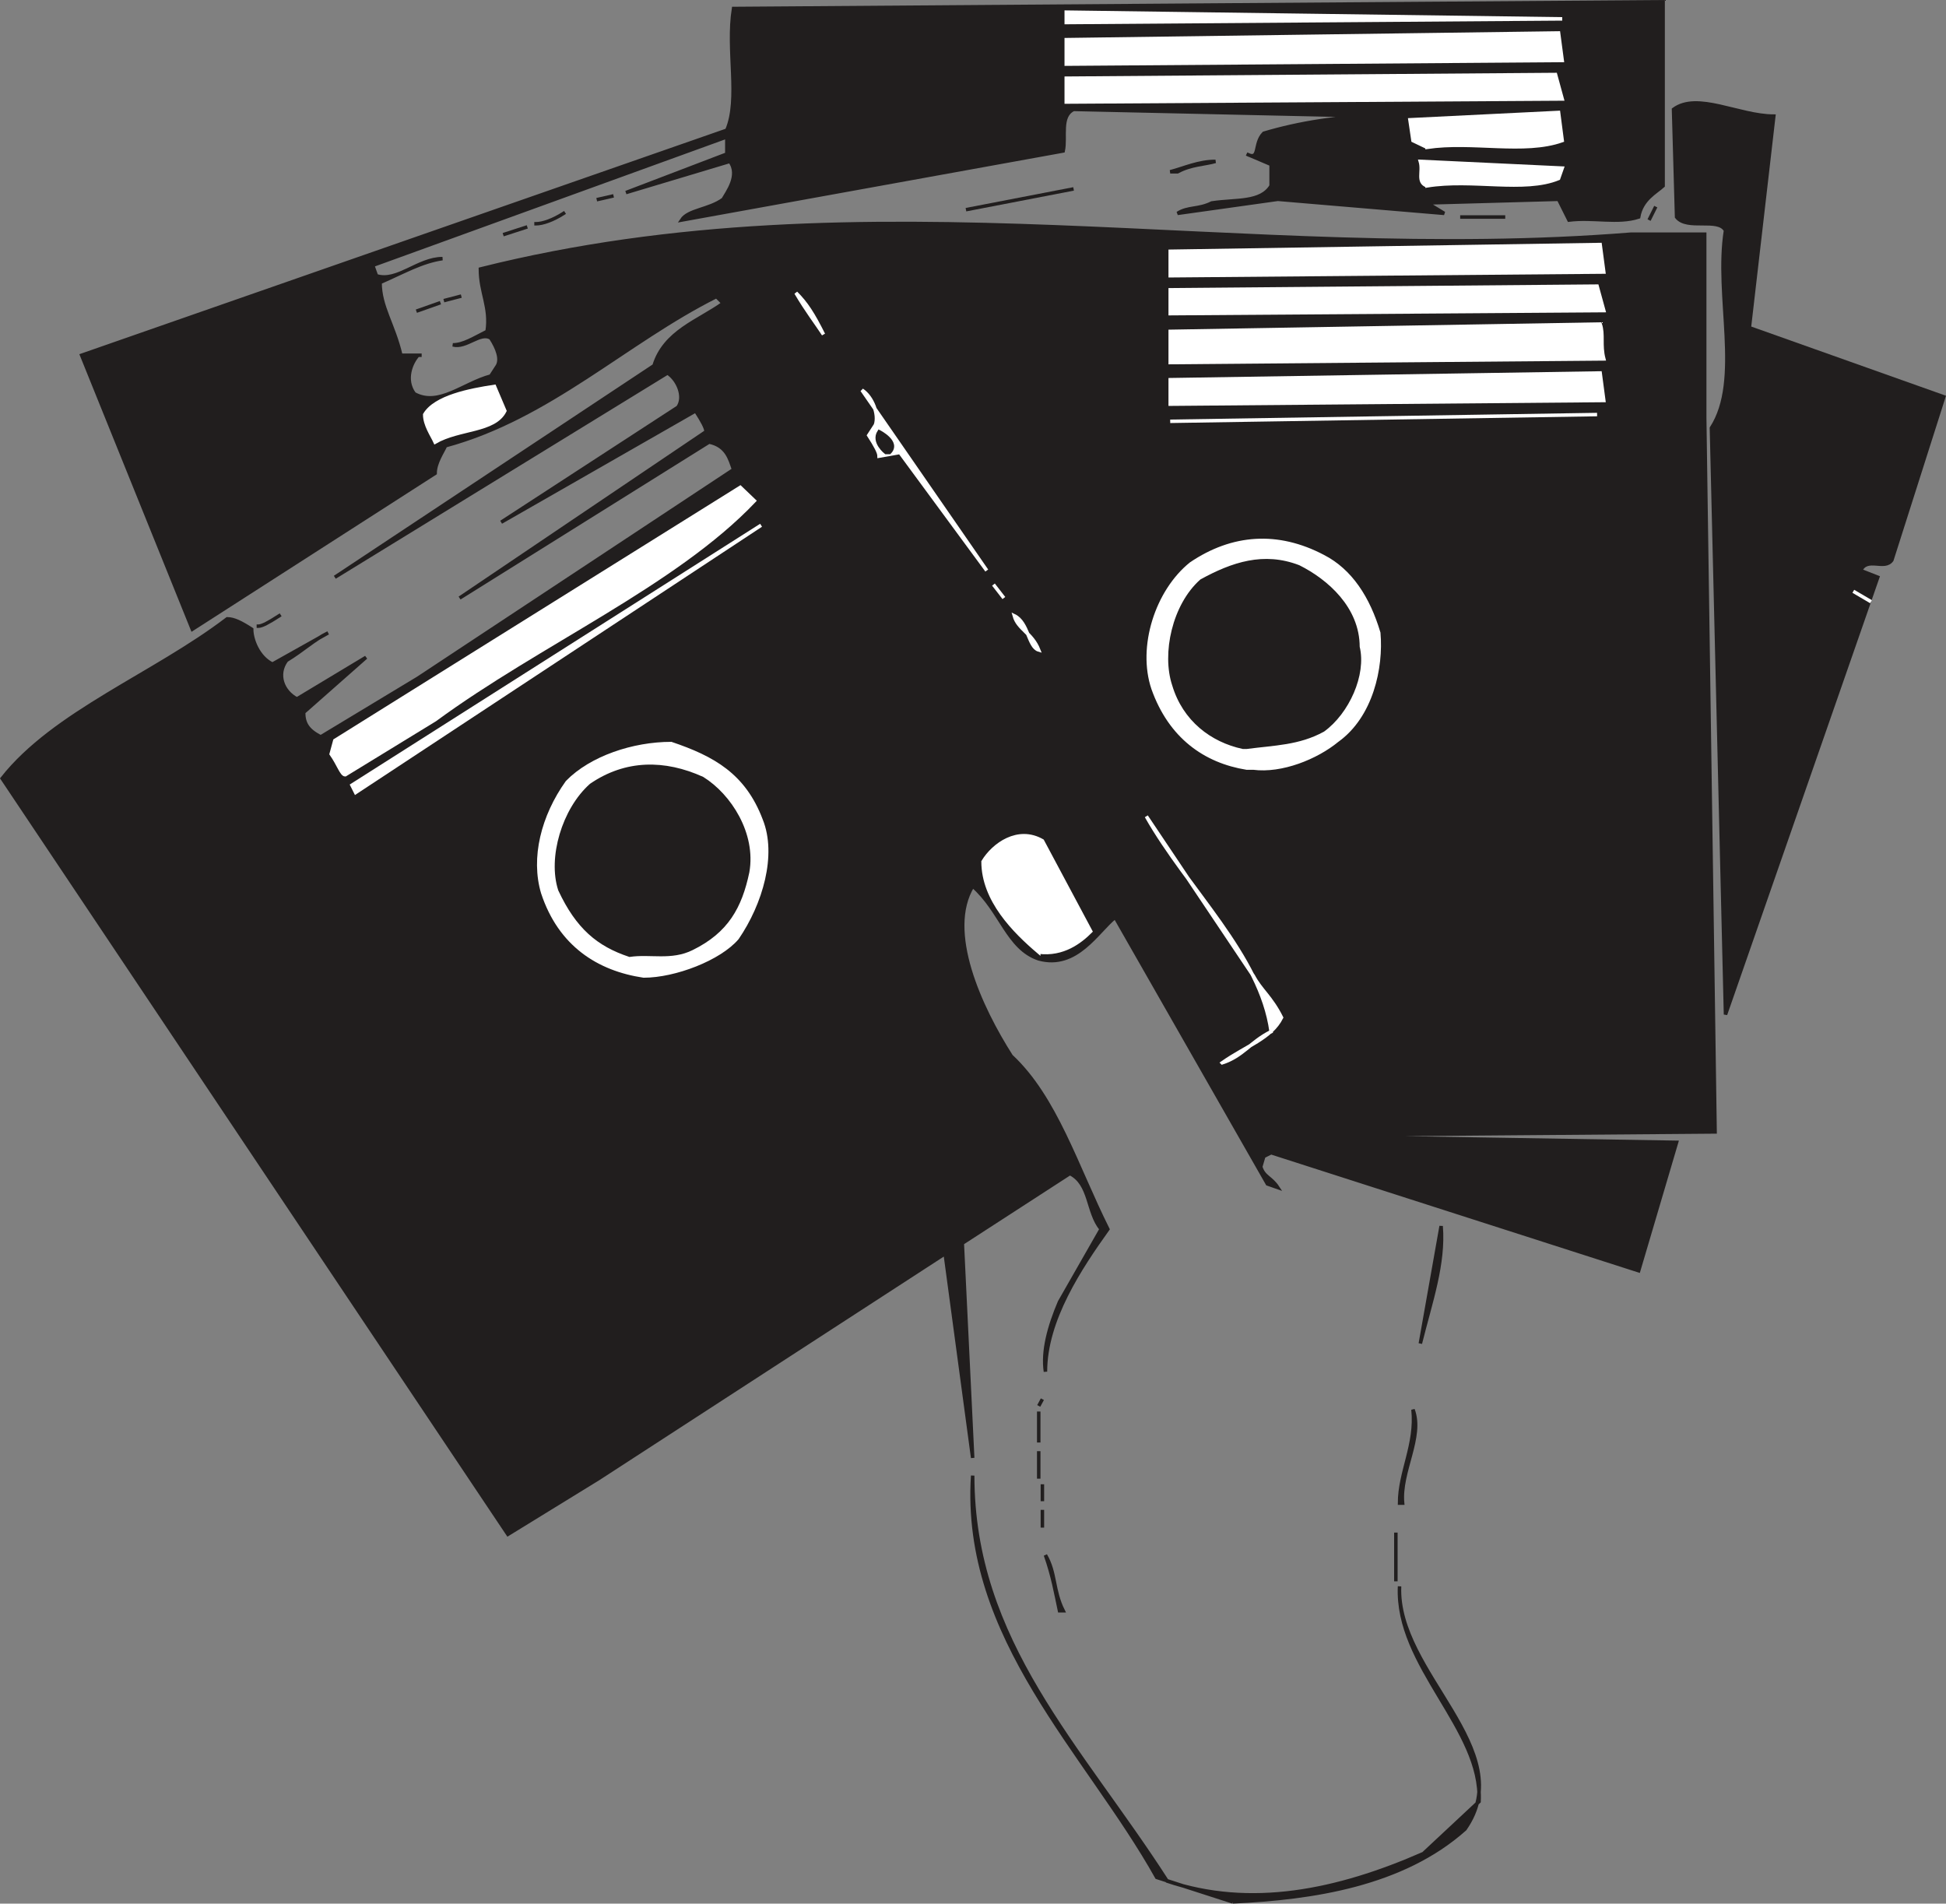 <svg width="424.276" height="415.031" viewBox="0 0 318.207 311.273" xmlns="http://www.w3.org/2000/svg"><rect x="0" y="0" width="318.207" height="311.273" fill="#808080" stroke="none"/><path style="fill:#211e1e;fill-opacity:1;fill-rule:evenodd;stroke:none" d="m241.5 814.2-12.398-4C217.699 789.8 197.3 771.101 199 744.5c0 27.2 17.602 44.2 31.8 66.3 13.598 4.598 27.802 1.7 41.9-4.5l9.1-8.5c.598-11.902-13.6-22.1-13-35.198-.6 14.199 19.802 26.699 10.7 39.699-10.2 9.097-24.898 11.3-38 11.898" transform="translate(-39.949 -503.213)"/><path style="fill:none;stroke:#211e1e;stroke-width:5.7;stroke-linecap:square;stroke-linejoin:miter;stroke-miterlimit:4;stroke-opacity:1" d="m2415 278.008-123.984 40C2176.992 521.992 1973.008 708.984 1990 975c0-271.992 176.016-441.992 318.008-663.008 135.976-45.976 278.008-16.992 418.984 45l91.016 85c5.976 119.024-136.016 221.016-130 351.992-6.016-141.992 198.008-266.992 106.992-396.992-101.992-90.976-248.984-113.008-380-118.984ZM2166.016 680zm0 0" transform="matrix(.1 0 0 -.1 -39.949 338.787)"/><path style="fill:#211e1e;fill-opacity:1;fill-rule:evenodd;stroke:none" d="M213.2 766.602c-.598-2.801-1.098-5.704-2.302-9.102 1.704 2.898 1.204 5.7 2.903 9.102" transform="translate(-39.949 -503.213)"/><path style="fill:none;stroke:#211e1e;stroke-width:5.7;stroke-linecap:square;stroke-linejoin:miter;stroke-miterlimit:4;stroke-opacity:1" d="M2131.992 753.984c-5.976 28.008-10.976 57.032-23.008 91.016 17.032-28.984 12.032-56.992 29.024-91.016zm0 0" transform="matrix(.1 0 0 -.1 -39.949 338.787)"/><path style="fill:#211e1e;fill-opacity:1;fill-rule:evenodd;stroke:none" d="M123 754.102 40.3 630.5c8.5-10.8 24.9-17 36.802-26.102 1.097 0 2.296.602 4 1.704 0 1.699 1.097 4.597 3.398 5.699l9.102-5.102c-2.301 1.102-4 2.801-6.801 4.5-1.7 2.301-.602 5.102 1.699 6.301l11.3-6.8-10.198 9c0 1.698.597 2.902 2.796 4l15.903-9.598L159.898 580c-.597-1.7-1.097-3.898-4-4.5L115.102 601l40.296-27.2c0-.6-.597-1.698-1.699-3.402l-31.8 18.204L150.8 569.8c1.199-1.7 0-4.5-1.7-5.602l-54.4 33.404L146.9 563c1.703-5.602 7.3-7.3 11.3-10.2l-1.097-1.1c-14.801 7.402-27.301 19.8-44.301 24.402-.5 1.097-1.7 2.796-1.7 4.5l-39.703 25.5L53.301 561.3 158.8 524.5c2.199-5.102 0-13.102 1.097-19.898l152-1.102v30.102c-1.199 1.097-3.5 2.199-4 5.097-3.398 1.102-7.398 0-11.398.5l-1.7-3.398-21.5.597 2.802 1.704-27.204-2.301-16.398 2.3c1.7-1.101 3.398-.601 5.602-1.703 4-.597 8 0 9.699-2.796v-3.5l-4-1.704c2.3 1.204 1.097-1.699 2.8-3.398 5.7-1.7 12.5-2.8 18.797-2.8l-49.898-1.098c-2.3 1.097-1.2 4.5-1.7 6.796l-62.4 11.302c1.102-1.699 4.5-1.699 6.801-3.398.602-1.102 2.801-3.903 1.102-6.2l-17 5.098 16.5-6.3v-2.797l-57.903 21 .602 1.699c3.398 1.097 6.8-2.801 10.8-2.801-3.402.5-6.3 2.2-10.198 3.898 0 4 2.199 6.801 3.398 11.903h3.398-.597c-1.102 1.199-2.301 4-.602 6.3 4 2.2 8-1.703 12.5-2.902l1.102-1.699c.597-1.102 0-2.8-1.102-4.5-1.699-1.102-4 1.7-6.199 1.102 1.7 0 3.398-1.102 5.602-2.204.597-4-1.102-6.296-1.102-10.199 63.5-15.898 124.7-.597 188.2-5.699h12v30l1.698 116.8-74.296.598 68 1.102-6.204 21-60.097-19.3-1.2.6-.5 1.7c.5 1.7 1.7 1.7 2.797 3.398l-1.699-.597-24.898-43.602c-2.903 2.301-6.301 8.5-12.5 6.801-5.102-1.7-6.2-7.898-10.801-11.898-4.5 7.398 1.2 19.796 6.3 27.796C212.603 682.7 216 694 221.103 704.2c-4.5 6.301-10.204 14.801-10.204 23.301-.5-3.398.602-7.398 2.301-11.398l6.8-11.904c-2.3-2.8-1.7-7.398-5.102-9.097L197.301 706.5 199 741.602l-4.5-33.403L137.8 745" transform="translate(-39.949 -503.213)"/><path style="fill:none;stroke:#211e1e;stroke-width:5.7;stroke-linecap:square;stroke-linejoin:miter;stroke-miterlimit:4;stroke-opacity:1" d="M1230 878.984 403.008 2115c85 108.008 248.984 170 368.008 261.016 10.976 0 22.968-6.016 40-17.032 0-16.992 10.976-45.976 33.984-56.992l91.016 51.016c-23.008-11.016-40-28.008-68.008-45C851.016 2285 861.992 2256.992 885 2245l113.008 68.008-101.992-90c0-16.992 5.976-29.024 27.968-40l159.024 95.976L1598.984 2620c-5.976 16.992-10.976 38.984-40 45l-407.968-255 402.968 271.992c0 6.016-5.976 16.992-16.992 34.024l-318.008-182.032 289.024 188.008c11.992 16.992 0 45-16.992 56.016l-544.024-334.024L1468.984 2790c17.032 56.016 73.008 73.008 113.008 101.992l-10.976 11.016c-148.008-74.024-273.008-198.008-443.008-244.024-5-10.976-16.992-27.968-16.992-45l-397.032-255-180.976 448.008 1055 368.008c21.992 51.016 0 131.016 10.976 198.984l1520 11.016v-301.016c-11.992-10.976-35-21.992-40-50.976-33.984-11.016-73.984 0-113.984-5l-16.992 33.984-215-5.976 28.008-17.032-272.032 23.008L2325 3038.984c16.992 11.016 33.984 6.016 56.016 17.032 40 5.976 80 0 96.992 27.968v35l-40 17.032c23.008-12.032 10.976 16.992 28.008 33.984 56.992 16.992 125 28.008 187.968 28.008L2155 3208.984c-23.008-10.976-11.992-45-16.992-67.968l-624.024-113.008c11.016 16.992 45 16.992 68.008 33.984 6.016 11.016 28.008 39.024 11.016 61.992l-170-50.976 165 63.008v27.968l-579.024-210 6.016-16.992c33.984-10.976 68.008 28.008 108.008 28.008-34.024-5-63.008-21.992-101.992-38.984 0-40 21.992-68.008 33.984-119.024h33.984-5.976c-11.016-11.992-23.008-40-6.016-63.008 40-21.992 80 17.032 125 29.024l11.016 16.992c5.976 11.016 0 28.008-11.016 45-16.992 11.016-40-16.992-61.992-11.016 16.992 0 33.984 11.016 56.016 22.032 5.976 40-11.016 62.968-11.016 101.992 635 158.984 1246.992 5.976 1881.992 56.992h120v-300l16.992-1168.008-742.968-5.976 680-11.016-62.032-210-600.976 193.008-11.992-6.016-5-16.992c5-16.992 16.992-16.992 27.968-33.984l-16.992 5.976-248.984 436.016c-29.024-23.008-63.008-85-125-68.008-51.016 16.992-61.992 78.984-108.008 118.984-45-73.984 11.992-197.968 63.008-277.968 73.008-68.008 106.992-181.016 158.008-283.008-45-63.008-102.032-148.008-102.032-233.008-5 33.984 6.016 73.984 23.008 113.984L2200 1378.008c-23.008 28.008-16.992 73.984-51.016 90.976L1973.008 1355 1990 1003.984l-45 334.024L1378.008 970ZM2103.984 890v28.984zm578.008 0zm0 0" transform="matrix(.1 0 0 -.1 -39.949 338.787)"/><path style="fill:#211e1e;fill-opacity:1;fill-rule:evenodd;stroke:none" d="M268.8 749c0-5.102 2.802-9.602 2.2-15.3 1.7 4.5-2.2 10.198-1.7 15.3" transform="translate(-39.949 -503.213)"/><path style="fill:none;stroke:#211e1e;stroke-width:5.7;stroke-linecap:square;stroke-linejoin:miter;stroke-miterlimit:4;stroke-opacity:1" d="M2688.008 930c0 51.016 28.008 96.016 21.992 153.008 16.992-45-21.992-101.992-16.992-153.008zm-590 40v45zm0 0" transform="matrix(.1 0 0 -.1 -39.949 338.787)"/><path style="fill:#211e1e;fill-opacity:1;fill-rule:evenodd;stroke:none" d="m209.8 733.102.598-1.102" transform="translate(-39.949 -503.213)"/><path style="fill:none;stroke:#211e1e;stroke-width:5.7;stroke-linecap:square;stroke-linejoin:miter;stroke-miterlimit:4;stroke-opacity:1" d="m2098.008 1088.984 5.976 11.016zm618.008 39.024zm0 0" transform="matrix(.1 0 0 -.1 -39.949 338.787)"/><path style="fill:#211e1e;fill-opacity:1;fill-rule:evenodd;stroke:none" d="m272.2 722.898 3.402-19.199c.5 6.2-1.704 12.403-3.403 19.2" transform="translate(-39.949 -503.213)"/><path style="fill:none;stroke:#211e1e;stroke-width:5.7;stroke-linecap:square;stroke-linejoin:miter;stroke-miterlimit:4;stroke-opacity:1" d="m2721.992 1191.016 34.024 191.992c5-61.992-17.032-124.024-34.024-191.992zm0 0" transform="matrix(.1 0 0 -.1 -39.949 338.787)"/><path style="fill:#fff;fill-opacity:1;fill-rule:evenodd;stroke:none" d="M239.8 677c3.4-1.102 4.598-3.398 8-5.102-1.698-12.5-13.6-23.199-20.402-35.199l17.5 26.102c1.204 2.3 2.903 3.398 4.602 6.8-1.7 3.399-5.7 4.598-9.7 7.399" transform="translate(-39.949 -503.213)"/><path style="fill:none;stroke:#fff;stroke-width:5.7;stroke-linecap:square;stroke-linejoin:miter;stroke-miterlimit:4;stroke-opacity:1" d="M2398.008 1650c33.984 11.016 45.976 33.984 80 51.016-16.992 125-136.016 231.992-204.024 351.992l175-261.016c12.032-23.008 29.024-33.984 46.016-68.008-16.992-33.984-56.992-45.976-96.992-73.984Zm0 0" transform="matrix(.1 0 0 -.1 -39.949 338.787)"/><path style="fill:#211e1e;fill-opacity:1;fill-rule:evenodd;stroke:none" d="m322.102 669.102-2.301-95.903c5.097-7.898.597-21.5 2.3-32.3-1.203-2.2-6.3 0-8-2.2l-.5-17.597c3.899-2.903 10.7 1.097 16.399 1.097l-4 34.602 31.8 11.3-8.5 26.7c-1.198 1.699-4-.602-5.1 1.699l2.8 1.102" transform="translate(-39.949 -503.213)"/><path style="fill:none;stroke:#211e1e;stroke-width:5.7;stroke-linecap:square;stroke-linejoin:miter;stroke-miterlimit:4;stroke-opacity:1" d="m3221.016 1728.984-23.008 959.024c50.976 78.984 5.976 215 23.008 323.008-12.032 21.992-63.008 0-80 21.992l-5 175.976c38.984 29.024 106.992-10.976 163.984-10.976l-40-346.016 318.008-113.008-85-266.992c-11.992-16.992-40 6.016-51.016-16.992l28.008-11.016Zm0 0" transform="matrix(.1 0 0 -.1 -39.949 338.787)"/><path style="fill:#fff;fill-opacity:1;fill-rule:evenodd;stroke:none" d="M145.2 662.8c-7.4-1.1-13.7-5.1-16.5-13.6-1.7-5.7 0-12.5 4-18.098 3.902-4 10.8-6.301 17-6.301 6.8 2.3 11.902 5.097 14.698 12.5 2.301 5.699 0 13.597-3.898 19.3-2.898 3.399-10.2 6.2-15.3 6.2" transform="translate(-39.949 -503.213)"/><path style="fill:none;stroke:#fff;stroke-width:5.7;stroke-linecap:square;stroke-linejoin:miter;stroke-miterlimit:4;stroke-opacity:1" d="M1451.992 1791.992c-73.984 11.016-136.992 51.016-165 136.016-16.992 56.992 0 125 40 180.976 39.024 40 108.008 63.008 170 63.008 68.008-23.008 119.024-50.976 146.992-125 23.008-56.992 0-135.976-38.984-193.008-28.984-33.984-101.992-61.992-153.008-61.992zm0 0" transform="matrix(.1 0 0 -.1 -39.949 338.787)"/><path style="fill:#211e1e;fill-opacity:1;fill-rule:evenodd;stroke:none" d="M142.898 659.398c-5.097-1.699-8.5-4.5-11.398-10.699-1.7-5.199.602-13.097 5.102-17.097 5.699-3.903 12-3.903 18.199-1.102 4.5 2.8 8.5 9.102 7.398 15.3-1.199 5.7-3.398 9.7-9.097 12.5-3.403 1.7-6.801.598-10.204 1.098" transform="translate(-39.949 -503.213)"/><path style="fill:none;stroke:#211e1e;stroke-width:5.7;stroke-linecap:square;stroke-linejoin:miter;stroke-miterlimit:4;stroke-opacity:1" d="M1428.984 1826.016c-50.976 16.992-85 45-113.984 106.992-16.992 51.992 6.016 130.976 51.016 170.976 56.992 39.024 120 39.024 181.992 11.016 45-28.008 85-91.016 73.984-153.008-11.992-56.992-33.984-96.992-90.976-125-34.024-16.992-68.008-5.976-102.032-10.976Zm0 0" transform="matrix(.1 0 0 -.1 -39.949 338.787)"/><path style="fill:#fff;fill-opacity:1;fill-rule:evenodd;stroke:none" d="M209.8 658.898c-4-3.398-9.1-8.5-9.1-14.796 1.698-2.801 5.698-5.704 9.698-3.403l7.903 14.801c-1.7 1.7-4.5 3.898-8.5 3.398" transform="translate(-39.949 -503.213)"/><path style="fill:none;stroke:#fff;stroke-width:5.7;stroke-linecap:square;stroke-linejoin:miter;stroke-miterlimit:4;stroke-opacity:1" d="M2098.008 1831.016c-40 33.984-91.016 85-91.016 147.968 16.992 28.008 56.992 57.032 96.992 34.024L2183.008 1865c-16.992-16.992-45-38.984-85-33.984zm0 0" transform="matrix(.1 0 0 -.1 -39.949 338.787)"/><path style="fill:#fff;fill-opacity:1;fill-rule:evenodd;stroke:none" d="m98.102 632.8-.602-1.198 66.898-42.5" transform="translate(-39.949 -503.213)"/><path style="fill:none;stroke:#fff;stroke-width:5.7;stroke-linecap:square;stroke-linejoin:miter;stroke-miterlimit:4;stroke-opacity:1" d="M981.016 2091.992 975 2103.984l668.984 425zm0 0" transform="matrix(.1 0 0 -.1 -39.949 338.787)"/><path style="fill:#fff;fill-opacity:1;fill-rule:evenodd;stroke:none" d="M96.398 629.898c-.597 0-1.097-1.699-2.296-3.398l.597-2.2L161 582.899l2.3 2.204c-13 13.699-35.198 23.296-52.198 35.796" transform="translate(-39.949 -503.213)"/><path style="fill:none;stroke:#fff;stroke-width:5.7;stroke-linecap:square;stroke-linejoin:miter;stroke-miterlimit:4;stroke-opacity:1" d="M963.984 2121.016c-5.976 0-10.976 16.992-22.968 33.984l5.976 21.992L1610 2591.016l23.008-22.032c-130-136.992-351.992-232.968-521.992-357.968zm0 0" transform="matrix(.1 0 0 -.1 -39.949 338.787)"/><path style="fill:#fff;fill-opacity:1;fill-rule:evenodd;stroke:none" d="M243.8 628.8c-6.8-1.1-12.5-5.1-15.3-13-2.3-6.8.602-15.902 6.2-20.402 6.8-4.597 14.198-5.097 21.6-1.199 4.5 2.301 7.4 6.801 9.098 12.5.5 5.7-1.199 13.602-6.796 17.602-3.403 2.8-9.102 5.097-13.704 4.5" transform="translate(-39.949 -503.213)"/><path style="fill:none;stroke:#fff;stroke-width:5.7;stroke-linecap:square;stroke-linejoin:miter;stroke-miterlimit:4;stroke-opacity:1" d="M2438.008 2131.992c-68.008 11.016-125 51.016-153.008 130-23.008 68.008 6.016 159.024 61.992 204.024 68.008 45.976 141.992 50.976 216.016 11.992 45-23.008 73.984-68.008 90.976-125 5-56.992-11.992-136.016-67.968-176.016-34.024-28.008-91.016-50.976-137.032-45zm0 0" transform="matrix(.1 0 0 -.1 -39.949 338.787)"/><path style="fill:#211e1e;fill-opacity:1;fill-rule:evenodd;stroke:none" d="M243.2 625.398c-5.098-1.097-9.598-4.5-11.302-10.199-1.699-5.097 0-13 4.5-17 5.102-2.8 10.204-4.5 15.903-2.3 4.597 2.3 9.699 6.8 9.699 13.101 1.102 4.5-1.7 10.7-5.7 13.602-4 2.199-8 2.199-12.5 2.796" transform="translate(-39.949 -503.213)"/><path style="fill:none;stroke:#211e1e;stroke-width:5.7;stroke-linecap:square;stroke-linejoin:miter;stroke-miterlimit:4;stroke-opacity:1" d="M2431.992 2166.016c-50.976 10.976-95.976 45-113.008 101.992-16.992 50.976 0 130 45 170 51.016 28.008 102.032 45 159.024 23.008C2568.984 2438.008 2620 2393.008 2620 2330c11.016-45-16.992-106.992-56.992-136.016-40-21.992-80-21.992-125-27.968zm0 0" transform="matrix(.1 0 0 -.1 -39.949 338.787)"/><path style="fill:#fff;fill-opacity:1;fill-rule:evenodd;stroke:none" d="M209.8 609.5c-1.698-.5-1.698-4.5-4-5.602.598 2.204 2.9 2.801 4 5.602" transform="translate(-39.949 -503.213)"/><path style="fill:none;stroke:#fff;stroke-width:5.7;stroke-linecap:square;stroke-linejoin:miter;stroke-miterlimit:4;stroke-opacity:1" d="M2098.008 2325c-16.992 5-16.992 45-40 56.016 5.976-22.032 28.984-28.008 40-56.016zm0 0" transform="matrix(.1 0 0 -.1 -39.949 338.787)"/><path style="fill:#fff;fill-opacity:1;fill-rule:evenodd;stroke:none" d="M345.898 601.602 343 599.898" transform="translate(-39.949 -503.213)"/><path style="fill:none;stroke:#fff;stroke-width:5.7;stroke-linecap:square;stroke-linejoin:miter;stroke-miterlimit:4;stroke-opacity:1" d="M3458.984 2403.984 3430 2421.016Zm0 0" transform="matrix(.1 0 0 -.1 -39.949 338.787)"/><path style="fill:#fff;fill-opacity:1;fill-rule:evenodd;stroke:none" d="m204.102 601-1.704-2.2" transform="translate(-39.949 -503.213)"/><path style="fill:none;stroke:#fff;stroke-width:5.7;stroke-linecap:square;stroke-linejoin:miter;stroke-miterlimit:4;stroke-opacity:1" d="m2041.016 2410-17.032 21.992zm0 0" transform="matrix(.1 0 0 -.1 -39.949 338.787)"/><path style="fill:#fff;fill-opacity:1;fill-rule:evenodd;stroke:none" d="m201.3 596.5-14.198-19.3-3.403.6c0-.6-.597-1.698-1.699-3.402l1.102-1.699c.597-1.699-.5-4.597-2.204-5.699" transform="translate(-39.949 -503.213)"/><path style="fill:none;stroke:#fff;stroke-width:5.7;stroke-linecap:square;stroke-linejoin:miter;stroke-miterlimit:4;stroke-opacity:1" d="m2013.008 2455-141.992 193.008-34.024-6.016c0 6.016-5.976 16.992-16.992 34.024l11.016 16.992c5.976 16.992-5 45.976-22.032 56.992zm0 0" transform="matrix(.1 0 0 -.1 -39.949 338.787)"/><path style="fill:#211e1e;fill-opacity:1;fill-rule:evenodd;stroke:none" d="M184.8 577.2s-2.198-1.7-1.1-3.4c0 0 3.402 1.7 1.698 3.4" transform="translate(-39.949 -503.213)"/><path style="fill:none;stroke:#211e1e;stroke-width:5.7;stroke-linecap:square;stroke-linejoin:miter;stroke-miterlimit:4;stroke-opacity:1" d="M1848.008 2648.008s-21.992 16.992-11.016 33.984c0 0 34.024-16.992 16.992-33.984zm0 0" transform="matrix(.1 0 0 -.1 -39.949 338.787)"/><path style="fill:#fff;fill-opacity:1;fill-rule:evenodd;stroke:none" d="M111.102 575.5c-.5-1.102-1.704-2.8-1.704-4.5 1.704-2.898 7.403-4 11.403-4.602l1.699 4c-1.7 3.403-7.398 2.801-11.398 5.102" transform="translate(-39.949 -503.213)"/><path style="fill:none;stroke:#fff;stroke-width:5.7;stroke-linecap:square;stroke-linejoin:miter;stroke-miterlimit:4;stroke-opacity:1" d="M1111.016 2665c-5 11.016-17.032 28.008-17.032 45 17.032 28.984 74.024 40 114.024 46.016l16.992-40c-16.992-34.024-73.984-28.008-113.984-51.016zm0 0" transform="matrix(.1 0 0 -.1 -39.949 338.787)"/><path style="fill:#fff;fill-opacity:1;fill-rule:evenodd;stroke:none" d="M231.3 572.102 301.103 571" transform="translate(-39.949 -503.213)"/><path style="fill:none;stroke:#fff;stroke-width:5.7;stroke-linecap:square;stroke-linejoin:miter;stroke-miterlimit:4;stroke-opacity:1" d="M2313.008 2698.984 3011.016 2710Zm0 0" transform="matrix(.1 0 0 -.1 -39.949 338.787)"/><path style="fill:#fff;fill-opacity:1;fill-rule:evenodd;stroke:#fff;stroke-width:5.7;stroke-linecap:square;stroke-linejoin:miter;stroke-miterlimit:4;stroke-opacity:1" d="M2313.008 2726.992v40l703.008 11.016 5.976-45zm0 0" transform="matrix(.1 0 0 -.1 -39.949 338.787)"/><path style="fill:#fff;fill-opacity:1;fill-rule:evenodd;stroke:none" d="M231.3 562.5v-5.102l70.302-1.199c.597 1.7 0 3.403.597 5.7" transform="translate(-39.949 -503.213)"/><path style="fill:none;stroke:#fff;stroke-width:5.7;stroke-linecap:square;stroke-linejoin:miter;stroke-miterlimit:4;stroke-opacity:1" d="M2313.008 2795v51.016l703.008 11.992c5.976-16.992 0-34.024 5.976-56.992zm0 0" transform="matrix(.1 0 0 -.1 -39.949 338.787)"/><path style="fill:#fff;fill-opacity:1;fill-rule:evenodd;stroke:none" d="M174.602 557.898c-1.102-1.699-2.801-3.898-4.5-6.796 1.699 1.699 2.796 3.398 4.5 6.796" transform="translate(-39.949 -503.213)"/><path style="fill:none;stroke:#fff;stroke-width:5.7;stroke-linecap:square;stroke-linejoin:miter;stroke-miterlimit:4;stroke-opacity:1" d="M1746.016 2841.016c-11.016 16.992-28.008 38.984-45 67.968 16.992-16.992 27.968-33.984 45-67.968zm0 0" transform="matrix(.1 0 0 -.1 -39.949 338.787)"/><path style="fill:#fff;fill-opacity:1;fill-rule:evenodd;stroke:#fff;stroke-width:5.7;stroke-linecap:square;stroke-linejoin:miter;stroke-miterlimit:4;stroke-opacity:1" d="M2313.008 2875v38.984l698.008 6.016 10.976-40zm0 61.992v40l703.008 11.016 5.976-45zm0 0" transform="matrix(.1 0 0 -.1 -39.949 338.787)"/><path style="fill:none;stroke:#211e1e;stroke-width:5.7;stroke-linecap:square;stroke-linejoin:miter;stroke-miterlimit:4;stroke-opacity:1" d="M1156.992 2976.992zm0 0" transform="matrix(.1 0 0 -.1 -39.949 338.787)"/><path style="fill:#211e1e;fill-opacity:1;fill-rule:evenodd;stroke:none" d="m309.602 539.2 1.097-2.2" transform="translate(-39.949 -503.213)"/><path style="fill:none;stroke:#211e1e;stroke-width:5.7;stroke-linecap:square;stroke-linejoin:miter;stroke-miterlimit:4;stroke-opacity:1" d="m3096.016 3028.008 10.976 21.992Zm0 0" transform="matrix(.1 0 0 -.1 -39.949 338.787)"/><path style="fill:#211e1e;fill-opacity:1;fill-rule:evenodd;stroke:none" d="m197.898 537.5 17.602-3.398" transform="translate(-39.949 -503.213)"/><path style="fill:none;stroke:#211e1e;stroke-width:5.7;stroke-linecap:square;stroke-linejoin:miter;stroke-miterlimit:4;stroke-opacity:1" d="M1978.984 3045 2155 3078.984Zm0 0" transform="matrix(.1 0 0 -.1 -39.949 338.787)"/><path style="fill:#fff;fill-opacity:1;fill-rule:evenodd;stroke:none" d="M273.3 533.602c-1.698-.602-.6-2.301-1.1-4l23.198 1.097-.597 1.7c-5.602 2.3-14.102 0-21.5 1.203" transform="translate(-39.949 -503.213)"/><path style="fill:none;stroke:#fff;stroke-width:5.7;stroke-linecap:square;stroke-linejoin:miter;stroke-miterlimit:4;stroke-opacity:1" d="M2733.008 3083.984c-16.992 6.016-6.016 23.008-11.016 40l231.992-10.976-5.976-16.992c-56.016-23.008-141.016 0-215-12.032zm0 0" transform="matrix(.1 0 0 -.1 -39.949 338.787)"/><path style="fill:#211e1e;fill-opacity:1;fill-rule:evenodd;stroke:none" d="M231.3 531.3c2.302-.6 4.598-1.698 7.4-1.698-1.7.5-4 .5-6.2 1.699" transform="translate(-39.949 -503.213)"/><path style="fill:none;stroke:#211e1e;stroke-width:5.7;stroke-linecap:square;stroke-linejoin:miter;stroke-miterlimit:4;stroke-opacity:1" d="M2313.008 3106.992c23.008 6.016 45.976 16.992 73.984 16.992-16.992-5-40-5-61.992-16.992zm0 0" transform="matrix(.1 0 0 -.1 -39.949 338.787)"/><path style="fill:#fff;fill-opacity:1;fill-rule:evenodd;stroke:none" d="m273.3 527.3-2.3-1.1-.5-3.4 24.3-1.198.598 4.597c-6.199 2.2-14.699 0-22.097 1.102" transform="translate(-39.949 -503.213)"/><path style="fill:none;stroke:#fff;stroke-width:5.7;stroke-linecap:square;stroke-linejoin:miter;stroke-miterlimit:4;stroke-opacity:1" d="M2733.008 3146.992 2710 3158.008l-5 33.984 243.008 11.992 5.976-45.976c-61.992-21.992-146.992 0-220.976-11.016zm0 0" transform="matrix(.1 0 0 -.1 -39.949 338.787)"/><path style="fill:#fff;fill-opacity:1;fill-rule:evenodd;stroke:#fff;stroke-width:5.7;stroke-linecap:square;stroke-linejoin:miter;stroke-miterlimit:4;stroke-opacity:1" d="M2143.008 3221.016V3260l800 6.016 10.976-40zm0 61.992v40l805 10.976 5.976-45zm0 0" transform="matrix(.1 0 0 -.1 -39.949 338.787)"/><path style="fill:#fff;fill-opacity:1;fill-rule:evenodd;stroke:none" d="M214.3 506.898V505.2l81.098 1.102" transform="translate(-39.949 -503.213)"/><path style="fill:none;stroke:#fff;stroke-width:5.7;stroke-linecap:square;stroke-linejoin:miter;stroke-miterlimit:4;stroke-opacity:1" d="M2143.008 3351.016v16.992l810.976-11.016zm0 0" transform="matrix(.1 0 0 -.1 -39.949 338.787)"/><path style="fill:none;stroke:#211e1e;stroke-width:5.7;stroke-linecap:square;stroke-linejoin:miter;stroke-miterlimit:4;stroke-opacity:1" d="M2681.992 805v73.984m-578.008 57.032v21.992m-5.976 73.984v45M821.992 2363.984c6.016 0 16.992 6.016 34.024 17.032M1083.008 2880l33.984 11.992m11.016 5 23.008 6.016M1225 3005l33.984 11.016m17.032 5.976c10.976 0 27.968 6.016 45 16.992M2790 3033.008h68.008m-1480 28.984 21.992 5" transform="matrix(.1 0 0 -.1 -39.949 338.787)"/></svg>
